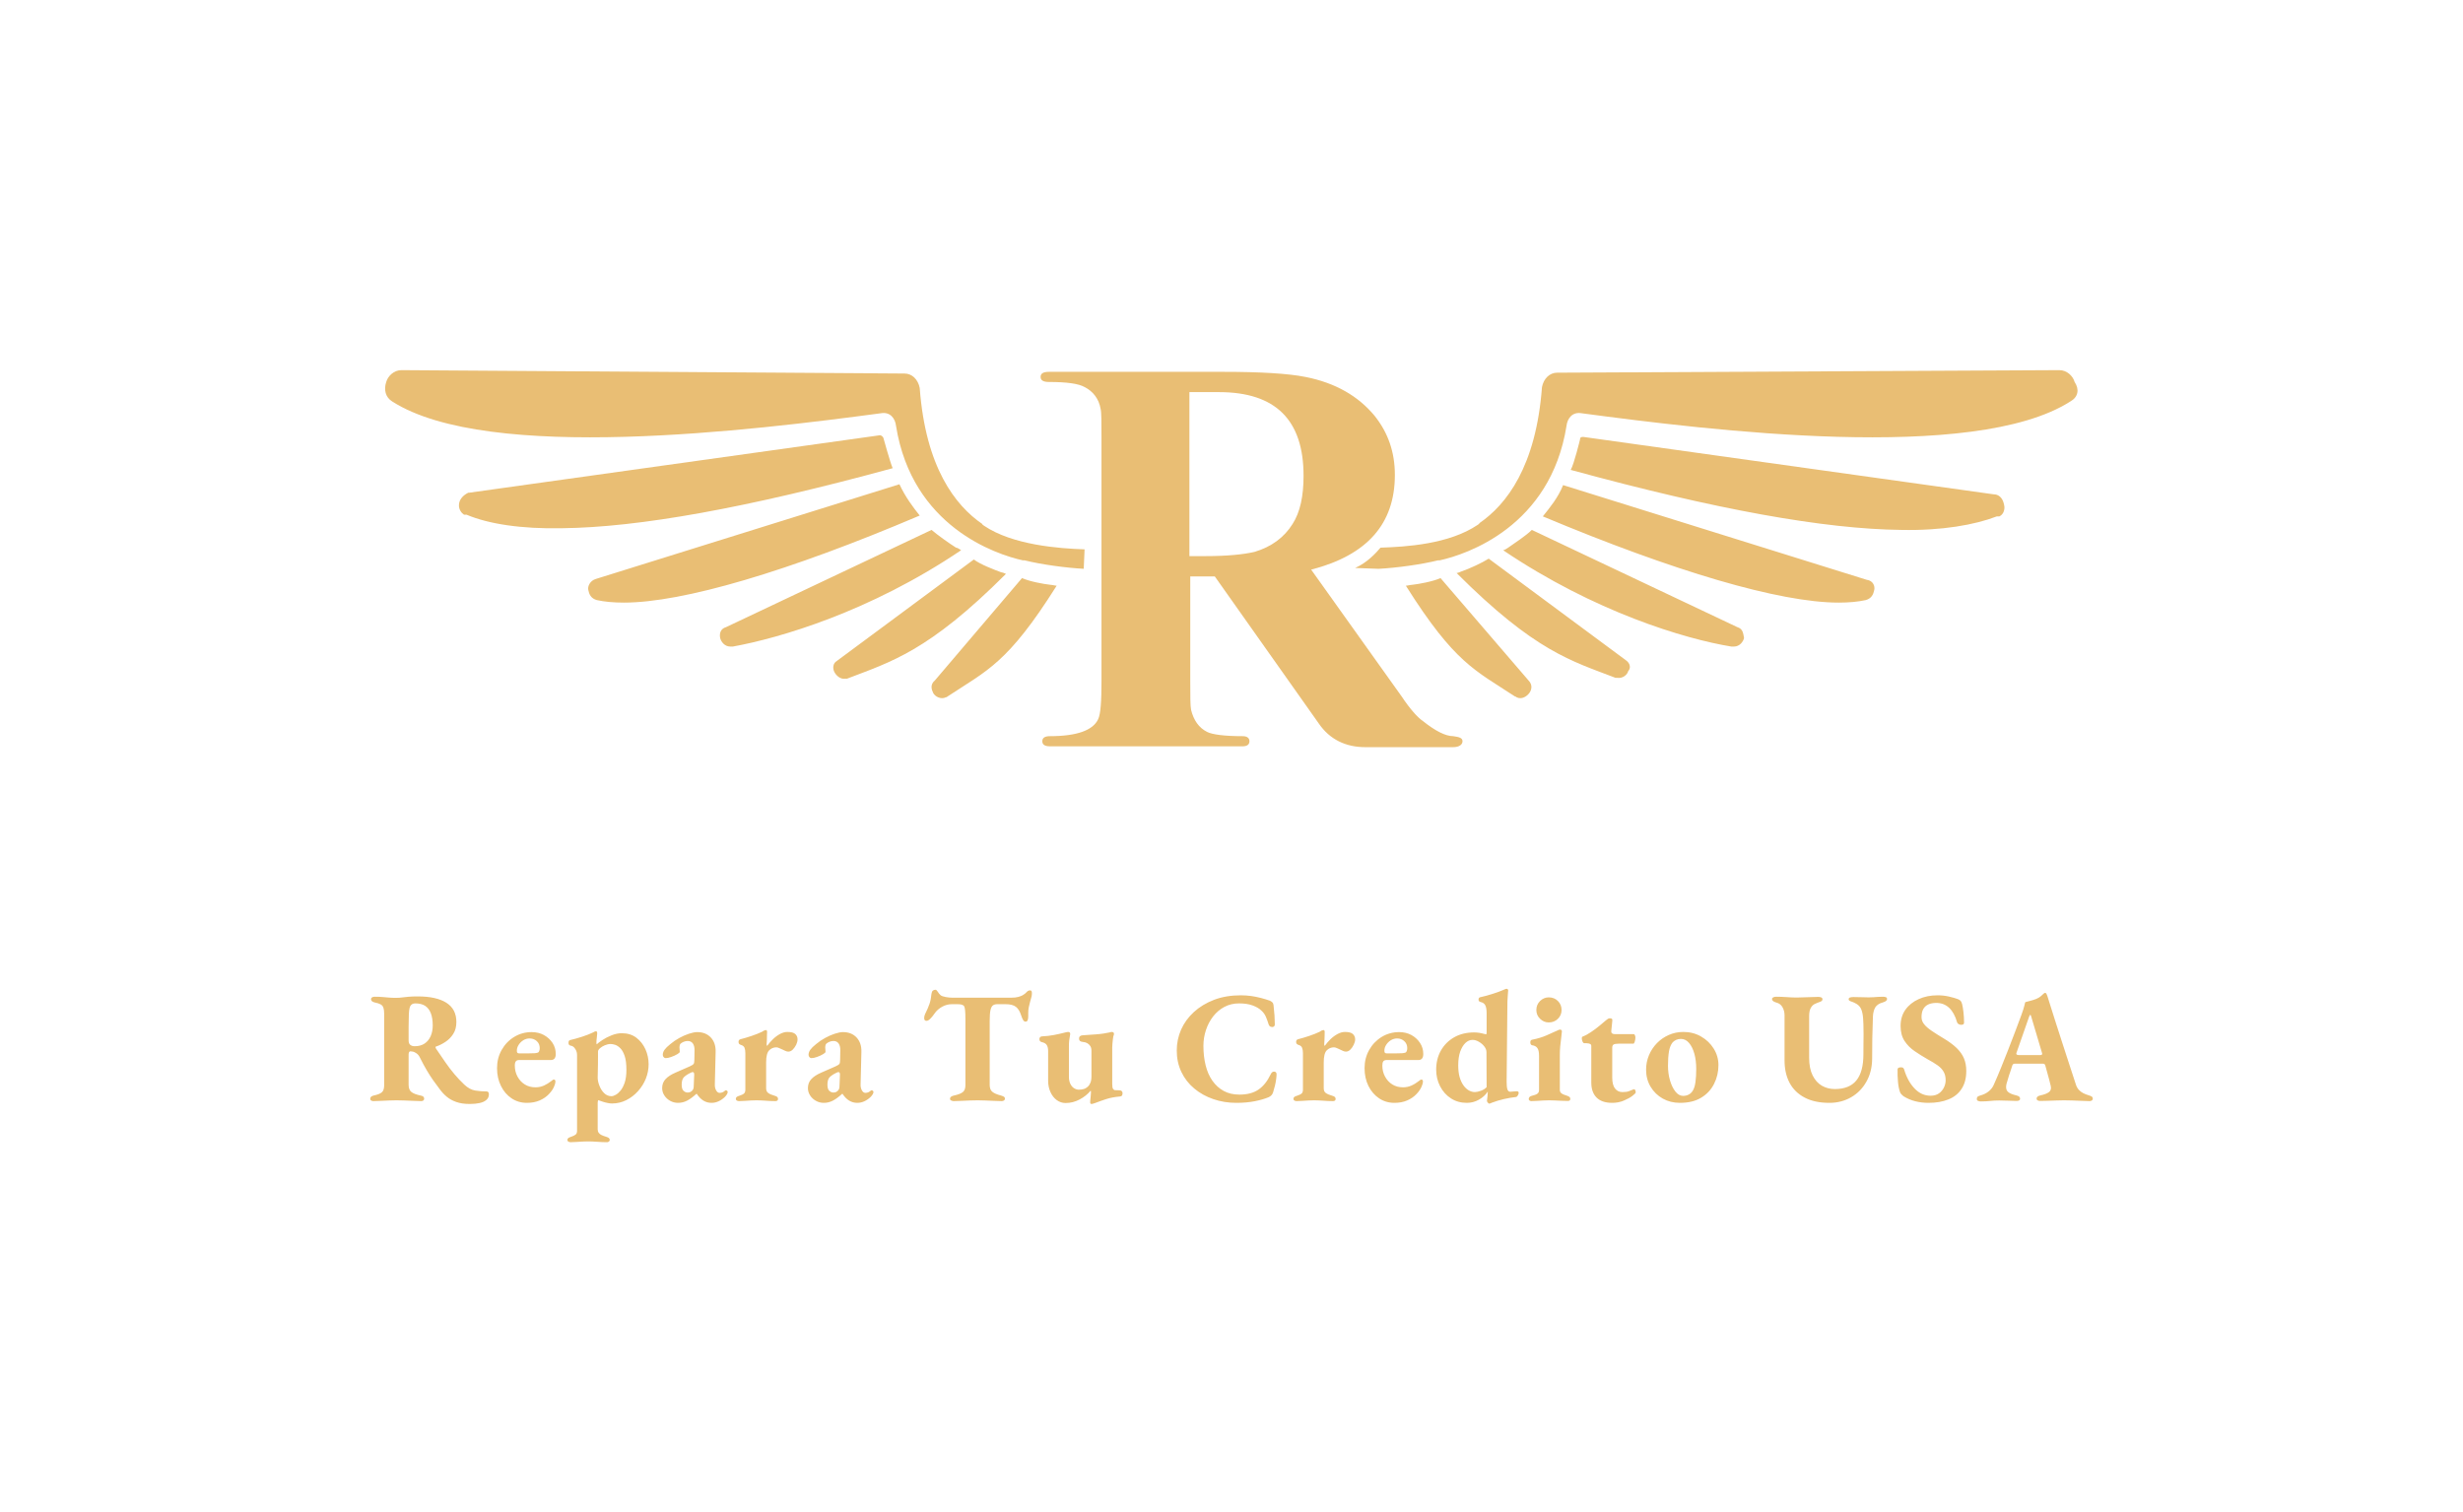 <svg xmlns="http://www.w3.org/2000/svg" viewBox="54.655 149.01 465.7 286.005"> <svg xmlns="http://www.w3.org/2000/svg" xmlns:xlink="http://www.w3.org/1999/xlink" version="1.1" id="Layer_1" x="127.47" y="219.01" viewBox="3.268 4.5 200.175 44.6" xml:space="preserve" height="71.298" width="320" preserveAspectRatio="xMinYMin" enable-background="new 0 0 209 52.1" style="overflow: visible;"><path d="M28.2,29.2L64.1,18c0.7,1.5,1.6,2.7,2.4,3.7C51,28.3,38.5,32,31.5,32c-1.2,0-2.3-0.1-3.2-0.3c-0.7-0.2-0.9-0.7-1-1.2  C27.2,30.1,27.5,29.4,28.2,29.2z M42.9,36.2c0.1,0.4,0.5,1,1.2,1c0.1,0,0.2,0,0.3,0c5.5-1,16.2-4.1,27-11.4  c-0.2-0.1-0.4-0.3-0.6-0.3C70,25,68.6,24,67.9,23.4L43.6,34.9C42.9,35.1,42.8,35.7,42.9,36.2z M86,25.7c-3-0.1-8.5-0.5-11.9-2.8  c-0.1-0.1-0.2-0.1-0.2-0.2c0,0,0,0,0,0c-3.2-2.2-6.7-6.7-7.4-16.1c-0.2-1-0.9-1.7-1.8-1.7L5.2,4.5c-0.9,0-1.6,0.7-1.8,1.4  C3.1,6.8,3.3,7.7,4.1,8.2c11.4,7.3,42.8,3.4,57.8,1.4c0,0,0,0,0,0c1.1-0.2,1.7,0.6,1.8,1.5C65.6,23,75.5,26.3,78.7,27  c0.1,0,0.1,0,0.2,0c2,0.5,5,0.9,7,1L86,25.7z M86.6,25.3 M80.8,27.4h-0.2c0,0,0.1,0,0.1,0C80.7,27.4,80.7,27.4,80.8,27.4z M12,20.5  c0,0.5,0.3,0.9,0.6,1.1c0,0,0.1,0,0.1,0c0,0,0,0,0.1,0c0,0,0.1,0,0.1,0c2.6,1.1,6.5,1.7,11.3,1.6c9.1-0.1,21.9-2.4,39.1-7.1  c-0.3-0.7-1.1-3.6-1.1-3.6c-0.1-0.2-0.3-0.3-0.4-0.3l-48.6,6.8c0,0-0.1,0-0.1,0C12.5,19.3,12,19.8,12,20.5z M56.4,40.2  c0.2,0.4,0.7,0.9,1.3,0.8c0.1,0,0.2,0,0.2,0c5.2-2,9.6-3.2,18.8-12.4c-0.2-0.1-0.5-0.2-0.6-0.2c-0.8-0.3-2.4-0.9-3.2-1.5l-16.2,12  C56.2,39.2,56.2,39.8,56.4,40.2z M68.1,42.7c0.2,0.4,0.9,0.8,1.5,0.5c0.1,0,0.2-0.1,0.2-0.1c4.7-3.1,7.1-3.9,12.9-13.1  c-0.2,0-0.5-0.1-0.7-0.1c-0.9-0.1-2.5-0.4-3.4-0.8L68.3,41.2C67.7,41.7,67.9,42.3,68.1,42.7z" style="fill: #e9be74; fill-opacity: 1;"></path><path d="M179.4,30.5c-0.1,0.5-0.3,1-1,1.2c-0.9,0.2-2,0.3-3.2,0.3c-7,0-19.5-3.7-35-10.2c0.8-1,1.8-2.2,2.4-3.7l35.9,11.2  C179.3,29.4,179.5,30.1,179.4,30.5z M163.2,34.9l-24.3-11.5c-0.7,0.7-2.1,1.6-2.8,2.1c-0.2,0.1-0.4,0.3-0.6,0.3  c10.8,7.3,21.5,10.5,27,11.4c0.1,0,0.2,0,0.3,0c0.7,0,1.1-0.6,1.2-1C163.9,35.7,163.9,35.1,163.2,34.9z M120.9,28.1L120.9,28.1   M126.2,27.4c0,0-0.1,0-0.1,0c0,0-0.1,0-0.1,0H126.2z M202.6,8.2c-11.4,7.3-42.8,3.4-57.8,1.4c0,0,0,0,0,0c-1.1-0.2-1.7,0.6-1.8,1.5  c-1.9,11.9-11.8,15.2-15,15.9c-0.1,0-0.1,0-0.2,0c-2,0.5-5,0.9-7,1h-0.1l-2.7-0.1c1.4-0.6,2.5-1.8,3-2.4c3-0.1,8.1-0.4,11.5-2.7  c0.1-0.1,0.2-0.1,0.2-0.2c0,0,0,0,0,0c3.2-2.2,6.7-6.7,7.4-16.1c0.2-1,0.9-1.7,1.8-1.7l59.4-0.3c0.9,0,1.6,0.7,1.8,1.4  C203.7,6.8,203.5,7.7,202.6,8.2z M126.2,27.4H126c0,0,0.1,0,0.1,0C126.2,27.4,126.2,27.4,126.2,27.4z M126,27.4c0,0,0.1,0,0.1,0  c0,0,0.1,0,0.1,0H126z M193.7,19.2c0,0-0.1,0-0.1,0l-48.6-6.8c-0.2,0-0.4,0-0.4,0.3c0,0-0.7,2.9-1.1,3.6c17.2,4.7,30,7,39.1,7.1  c4.8,0.1,8.7-0.6,11.3-1.6c0,0,0.1,0,0.1,0c0,0,0,0,0.1,0c0,0,0.1,0,0.1,0c0.4-0.2,0.6-0.6,0.6-1.1  C194.7,19.8,194.3,19.3,193.7,19.2z M150,38.8l-16.2-12c-0.8,0.5-2.3,1.2-3.2,1.5c-0.2,0.1-0.5,0.2-0.6,0.2  c9.3,9.3,13.6,10.4,18.8,12.4c0.1,0,0.2,0,0.2,0c0.7,0.1,1.2-0.4,1.3-0.8C150.6,39.8,150.6,39.2,150,38.8z M138.5,41.2l-10.4-12.1  c-0.9,0.4-2.5,0.7-3.4,0.8c-0.2,0-0.5,0.1-0.7,0.1c5.8,9.2,8.2,10,12.9,13.1c0.1,0,0.2,0.1,0.2,0.1c0.6,0.3,1.2-0.1,1.5-0.5  C138.9,42.3,139,41.7,138.5,41.2z" style="fill: #e9be74; fill-opacity: 1;"></path><path d="M129.6,49.1h-10.4c-2.3,0-4.2-0.9-5.5-2.8l-12.3-17.4h-2.9v12.4c0,1.8,0,2.9,0.1,3.4c0.3,1.2,0.9,2.1,1.9,2.6  c0.6,0.3,2,0.5,4.2,0.5c0.5,0,0.8,0.2,0.8,0.6c0,0.4-0.3,0.6-0.8,0.6H81.9c-0.6,0-0.9-0.2-0.9-0.6c0-0.4,0.3-0.6,0.9-0.6  c3.2,0,5.1-0.7,5.7-2c0.3-0.6,0.4-2.1,0.4-4.5V12.5c0-1.8,0-3-0.1-3.4c-0.2-1.2-0.9-2.1-1.9-2.6c-0.7-0.4-2.1-0.6-4.2-0.6  c-0.7,0-1-0.2-1-0.6c0-0.4,0.3-0.6,1-0.6h20.6c4.4,0,7.7,0.2,9.7,0.6c3.6,0.7,6.3,2.3,8.2,4.6c1.6,2,2.4,4.3,2.4,7  c0,5.8-3.3,9.5-9.9,11.2l10.7,15c1,1.5,1.9,2.5,2.5,2.9c1.5,1.2,2.7,1.8,3.6,1.8c0.7,0.1,1.1,0.2,1.1,0.6  C130.7,48.8,130.3,49.1,129.6,49.1z M111.9,17c0-6.6-3.3-9.9-10-9.9h-3.5v19.4h1.9c2.6,0,4.5-0.2,5.8-0.5c2-0.6,3.5-1.7,4.5-3.3  C111.5,21.3,111.9,19.4,111.9,17z" style="fill: #e9be74; fill-opacity: 1;"></path></svg> <svg y="336.005" viewBox="0.51 9.06 325.7 29.01" x="124.655" height="29.01" width="325.7" style="overflow: visible;"><g fill="#e9be74" fill-opacity="1" style=""><path d="M19.35 30.84L19.35 30.84Q17.82 30.84 16.77 30.46Q15.72 30.09 14.98 29.47Q14.25 28.86 13.68 28.08L13.68 28.08Q13.02 27.21 12.40 26.34Q11.79 25.47 11.19 24.45Q10.59 23.43 9.93 22.11L9.93 22.11Q9.63 21.45 9.12 21.18L9.12 21.18Q8.85 21 8.58 20.94Q8.31 20.88 8.10 20.88L8.10 20.88Q7.95 20.88 7.86 21.04Q7.77 21.21 7.77 21.48L7.77 21.48L7.77 27.21Q7.77 28.14 8.28 28.56Q8.79 28.98 10.05 29.25L10.05 29.25Q10.38 29.31 10.54 29.44Q10.71 29.58 10.71 29.85L10.71 29.85Q10.71 30.06 10.56 30.18Q10.41 30.30 10.14 30.30L10.14 30.30Q9.48 30.30 8.63 30.25Q7.77 30.21 6.93 30.18Q6.09 30.15 5.49 30.15L5.49 30.15Q4.86 30.15 4.11 30.18Q3.36 30.21 2.56 30.25Q1.77 30.30 1.11 30.30L1.11 30.30Q0.87 30.30 0.69 30.19Q0.51 30.09 0.51 29.88L0.51 29.88Q0.51 29.40 1.14 29.25L1.14 29.25Q2.28 29.01 2.71 28.63Q3.15 28.26 3.15 27.27L3.15 27.27L3.15 13.80Q3.15 13.08 3.01 12.66Q2.88 12.24 2.49 12.01Q2.10 11.79 1.35 11.64L1.35 11.64Q0.96 11.55 0.81 11.38Q0.66 11.22 0.66 11.01L0.66 11.01Q0.66 10.83 0.84 10.69Q1.02 10.56 1.32 10.56L1.32 10.56Q2.28 10.56 2.90 10.62Q3.51 10.68 4.06 10.72Q4.62 10.77 5.37 10.77L5.37 10.77Q6.06 10.77 6.58 10.69Q7.11 10.62 7.79 10.56Q8.46 10.50 9.51 10.50L9.51 10.50Q13.02 10.50 14.91 11.70Q16.80 12.90 16.80 15.33L16.80 15.33Q16.80 16.68 16.21 17.59Q15.63 18.51 14.74 19.09Q13.86 19.68 12.96 19.98L12.96 19.98Q12.84 20.01 12.85 20.11Q12.87 20.22 12.93 20.34L12.93 20.34Q13.83 21.66 14.68 22.90Q15.54 24.15 16.44 25.21Q17.34 26.28 18.30 27.18L18.30 27.18Q19.32 28.14 20.38 28.30Q21.45 28.47 22.50 28.47L22.50 28.47Q22.95 28.47 22.95 29.01L22.95 29.01Q22.95 29.67 22.48 30.07Q22.02 30.48 21.21 30.66Q20.40 30.84 19.35 30.84ZM8.91 19.92L8.91 19.92Q10.05 19.92 10.80 19.41Q11.55 18.90 11.94 18.01Q12.33 17.13 12.33 15.99L12.33 15.99Q12.33 14.61 11.97 13.68Q11.61 12.75 10.89 12.28Q10.17 11.82 9.03 11.82L9.03 11.82Q8.37 11.82 8.08 12.34Q7.80 12.87 7.80 14.58L7.80 14.58Q7.77 15.27 7.77 16.32Q7.77 17.37 7.77 18.81L7.77 18.81Q7.77 19.41 8.08 19.66Q8.40 19.92 8.91 19.92ZM30.13 30.63L30.13 30.63Q28.51 30.63 27.23 29.77Q25.96 28.92 25.23 27.43Q24.49 25.95 24.49 24.06L24.49 24.06Q24.49 22.17 25.36 20.63Q26.23 19.08 27.73 18.16Q29.23 17.25 31.03 17.25L31.03 17.25Q32.32 17.25 33.34 17.80Q34.36 18.36 34.98 19.29Q35.59 20.22 35.59 21.39L35.59 21.39Q35.59 22.53 34.66 22.53L34.66 22.53L28.66 22.53Q28.24 22.53 28.05 22.77Q27.85 23.01 27.85 23.58L27.85 23.58Q27.85 24.72 28.36 25.66Q28.87 26.61 29.74 27.15Q30.61 27.69 31.75 27.69L31.75 27.69Q32.62 27.69 33.36 27.36Q34.09 27.03 34.81 26.46L34.81 26.46Q34.93 26.37 35.03 26.29Q35.14 26.22 35.23 26.22L35.23 26.22Q35.53 26.22 35.53 26.61L35.53 26.61Q35.53 26.94 35.29 27.51L35.29 27.51Q34.99 28.26 34.28 28.99Q33.58 29.73 32.53 30.18Q31.48 30.63 30.13 30.63ZM28.66 21.27L28.66 21.27L30.46 21.27Q31.30 21.27 31.63 21.24Q31.96 21.21 32.23 21.12L32.23 21.12Q32.38 21.06 32.47 20.82Q32.56 20.58 32.56 20.28L32.56 20.28Q32.56 19.47 32.01 18.96Q31.45 18.45 30.64 18.45L30.64 18.45Q30.01 18.45 29.45 18.79Q28.90 19.14 28.55 19.70Q28.21 20.25 28.24 20.85L28.24 20.85Q28.24 21.27 28.66 21.27ZM38.39 38.07L38.39 38.07Q38.18 38.07 37.98 37.96Q37.79 37.86 37.79 37.65L37.79 37.65Q37.79 37.41 37.98 37.27Q38.18 37.14 38.48 37.05L38.48 37.05Q39.11 36.84 39.37 36.61Q39.62 36.39 39.62 35.91L39.62 35.91L39.62 21.54Q39.62 21.15 39.47 20.79Q39.32 20.43 39.05 20.14Q38.78 19.86 38.36 19.80L38.36 19.80Q38.18 19.74 38.09 19.63Q38 19.53 38 19.26L38 19.26Q38 19.02 38.09 18.90Q38.18 18.78 38.33 18.75L38.33 18.75Q39.38 18.51 40.58 18.12Q41.78 17.73 42.65 17.31L42.65 17.31Q42.77 17.25 42.91 17.17Q43.04 17.10 43.16 17.10L43.16 17.10Q43.34 17.10 43.39 17.20Q43.43 17.31 43.43 17.46L43.43 17.46Q43.43 17.70 43.36 18.25Q43.28 18.81 43.28 19.20L43.28 19.20Q43.28 19.50 43.34 19.56L43.34 19.56Q43.64 19.26 44.41 18.75Q45.17 18.24 46.16 17.85Q47.15 17.46 48.08 17.46L48.08 17.46Q49.70 17.46 50.83 18.31Q51.95 19.17 52.55 20.50Q53.15 21.84 53.15 23.31L53.15 23.31Q53.15 24.72 52.63 26.04Q52.10 27.36 51.14 28.42Q50.18 29.49 48.92 30.12Q47.66 30.75 46.22 30.75L46.22 30.75Q45.89 30.75 45.43 30.66Q44.96 30.57 44.50 30.42Q44.03 30.27 43.64 30.12L43.64 30.12Q43.61 30.12 43.58 30.21Q43.55 30.30 43.54 30.42Q43.52 30.54 43.52 30.66L43.52 30.66L43.52 35.64Q43.52 36.03 43.72 36.30Q43.91 36.57 44.27 36.73Q44.63 36.90 45.14 37.05L45.14 37.05Q45.44 37.14 45.62 37.27Q45.80 37.41 45.80 37.65L45.80 37.65Q45.80 37.83 45.64 37.95Q45.47 38.07 45.29 38.07L45.29 38.07Q44.39 38.07 43.41 37.99Q42.44 37.92 41.66 37.92L41.66 37.92Q41.15 37.92 40.63 37.95Q40.10 37.98 39.55 38.02Q38.99 38.07 38.39 38.07ZM46.13 29.37L46.13 29.37Q46.46 29.37 46.93 29.11Q47.39 28.86 47.86 28.29Q48.32 27.72 48.64 26.76Q48.95 25.80 48.95 24.39L48.95 24.39Q48.95 22.74 48.62 21.76Q48.29 20.79 47.81 20.31Q47.33 19.83 46.84 19.66Q46.34 19.50 45.98 19.50L45.98 19.50Q45.44 19.50 44.87 19.74Q44.30 19.98 43.94 20.31Q43.58 20.64 43.58 20.91L43.58 20.91Q43.58 21.15 43.58 21.84Q43.58 22.53 43.57 23.37Q43.55 24.21 43.54 24.90Q43.52 25.59 43.52 25.86L43.52 25.86Q43.52 26.55 43.84 27.37Q44.15 28.20 44.73 28.78Q45.32 29.37 46.13 29.37ZM58.71 30.63L58.71 30.63Q57.90 30.63 57.21 30.24Q56.52 29.85 56.12 29.22Q55.71 28.59 55.71 27.84L55.71 27.84Q55.71 26.82 56.36 26.13Q57 25.44 58.26 24.90L58.26 24.90L60.93 23.73Q61.53 23.46 61.67 23.25Q61.80 23.04 61.80 22.47L61.80 22.47L61.83 20.76Q61.86 19.92 61.53 19.42Q61.20 18.93 60.54 18.93L60.54 18.93Q60.15 18.93 59.76 19.09Q59.37 19.26 59.16 19.47L59.16 19.47Q59.07 19.59 59.03 19.75Q58.98 19.92 58.98 20.10L58.98 20.10Q58.98 20.28 59.01 20.53Q59.04 20.79 59.04 20.97L59.04 20.97Q59.04 21.15 58.56 21.43Q58.08 21.72 57.45 21.94Q56.82 22.17 56.37 22.17L56.37 22.17Q56.16 22.17 56.00 21.99Q55.83 21.81 55.83 21.54L55.83 21.54Q55.83 21.06 56.16 20.59Q56.49 20.13 57.24 19.53L57.24 19.53Q58.02 18.87 58.95 18.36Q59.88 17.85 60.80 17.55Q61.71 17.25 62.34 17.25L62.34 17.25Q63.96 17.25 64.92 18.28Q65.88 19.32 65.82 21.03L65.82 21.03L65.67 27.09Q65.64 27.78 65.91 28.26Q66.18 28.74 66.57 28.74L66.57 28.74Q67.14 28.74 67.56 28.35L67.56 28.35Q67.65 28.26 67.74 28.26L67.74 28.26Q67.89 28.26 68.00 28.35Q68.10 28.44 68.10 28.59L68.10 28.59Q68.10 28.95 67.56 29.52L67.56 29.52Q66.99 30.06 66.36 30.34Q65.73 30.63 65.04 30.63L65.04 30.63Q63.36 30.63 62.25 28.92L62.25 28.92L62.19 28.92Q61.20 29.82 60.41 30.22Q59.61 30.63 58.71 30.63ZM60.51 28.68L60.51 28.68Q60.84 28.68 61.05 28.57Q61.26 28.47 61.47 28.23L61.47 28.23Q61.56 28.11 61.62 27.91Q61.68 27.72 61.68 27.45L61.68 27.45L61.77 25.29Q61.77 24.99 61.68 24.90Q61.59 24.81 61.47 24.81L61.47 24.81Q61.41 24.81 61.32 24.84Q61.23 24.87 61.11 24.93L61.11 24.93Q60.24 25.35 59.82 25.78Q59.40 26.22 59.40 27.18L59.40 27.18Q59.40 28.05 59.76 28.36Q60.12 28.68 60.51 28.68ZM70.24 30.30L70.24 30.30Q70 30.30 69.82 30.19Q69.64 30.09 69.64 29.88L69.64 29.88Q69.64 29.64 69.82 29.50Q70 29.37 70.33 29.28L70.33 29.28Q70.99 29.07 71.22 28.83Q71.44 28.59 71.44 28.14L71.44 28.14L71.44 21.24Q71.44 20.61 71.28 20.20Q71.11 19.80 70.54 19.65L70.54 19.65Q70.39 19.59 70.27 19.48Q70.15 19.38 70.15 19.11L70.15 19.11Q70.15 18.69 70.51 18.60L70.51 18.60Q71.47 18.36 72.63 17.97Q73.78 17.58 74.59 17.19L74.59 17.19Q74.74 17.07 74.97 16.96Q75.19 16.86 75.28 16.86L75.28 16.86Q75.55 16.86 75.55 17.19L75.55 17.19Q75.55 17.34 75.53 17.80Q75.52 18.27 75.51 18.75Q75.49 19.23 75.46 19.56L75.46 19.56Q75.46 19.83 75.58 19.83L75.58 19.83Q76.03 19.20 76.65 18.60Q77.26 18 77.98 17.61Q78.70 17.22 79.39 17.22L79.39 17.22Q80.44 17.22 80.88 17.61Q81.31 18 81.31 18.63L81.31 18.63Q81.31 19.08 81.06 19.62Q80.80 20.16 80.41 20.55Q80.02 20.94 79.57 20.94L79.57 20.94Q79.30 20.94 79 20.80Q78.70 20.67 78.40 20.52L78.40 20.52Q78.10 20.40 77.81 20.26Q77.53 20.13 77.29 20.13L77.29 20.13Q76.51 20.13 75.94 20.70Q75.37 21.27 75.37 22.98L75.37 22.98L75.37 27.87Q75.37 28.47 75.75 28.75Q76.12 29.04 76.96 29.28L76.96 29.28Q77.29 29.37 77.45 29.50Q77.62 29.64 77.62 29.88L77.62 29.88Q77.62 30.30 77.11 30.30L77.11 30.30Q76.21 30.30 75.25 30.22Q74.29 30.15 73.51 30.15L73.51 30.15Q73 30.15 72.48 30.18Q71.95 30.21 71.40 30.25Q70.84 30.30 70.24 30.30ZM86.27 30.63L86.27 30.63Q85.46 30.63 84.77 30.24Q84.08 29.85 83.68 29.22Q83.27 28.59 83.27 27.84L83.27 27.84Q83.27 26.82 83.92 26.13Q84.56 25.44 85.82 24.90L85.82 24.90L88.49 23.73Q89.09 23.46 89.23 23.25Q89.36 23.04 89.36 22.47L89.36 22.47L89.39 20.76Q89.42 19.92 89.09 19.42Q88.76 18.93 88.10 18.93L88.10 18.93Q87.71 18.93 87.32 19.09Q86.93 19.26 86.72 19.47L86.72 19.47Q86.63 19.59 86.59 19.75Q86.54 19.92 86.54 20.10L86.54 20.10Q86.54 20.28 86.57 20.53Q86.60 20.79 86.60 20.97L86.60 20.97Q86.60 21.15 86.12 21.43Q85.64 21.72 85.01 21.94Q84.38 22.17 83.93 22.17L83.93 22.17Q83.72 22.17 83.56 21.99Q83.39 21.81 83.39 21.54L83.39 21.54Q83.39 21.06 83.72 20.59Q84.05 20.13 84.80 19.53L84.80 19.53Q85.58 18.87 86.51 18.36Q87.44 17.85 88.36 17.55Q89.27 17.25 89.90 17.25L89.90 17.25Q91.52 17.25 92.48 18.28Q93.44 19.32 93.38 21.03L93.38 21.03L93.23 27.09Q93.20 27.78 93.47 28.26Q93.74 28.74 94.13 28.74L94.13 28.74Q94.70 28.74 95.12 28.35L95.12 28.35Q95.21 28.26 95.30 28.26L95.30 28.26Q95.45 28.26 95.56 28.35Q95.66 28.44 95.66 28.59L95.66 28.59Q95.66 28.95 95.12 29.52L95.12 29.52Q94.55 30.06 93.92 30.34Q93.29 30.63 92.60 30.63L92.60 30.63Q90.92 30.63 89.81 28.92L89.81 28.92L89.75 28.92Q88.76 29.82 87.97 30.22Q87.17 30.63 86.27 30.63ZM88.07 28.68L88.07 28.68Q88.40 28.68 88.61 28.57Q88.82 28.47 89.03 28.23L89.03 28.23Q89.12 28.11 89.18 27.91Q89.24 27.72 89.24 27.45L89.24 27.45L89.33 25.29Q89.33 24.99 89.24 24.90Q89.15 24.81 89.03 24.81L89.03 24.81Q88.97 24.81 88.88 24.84Q88.79 24.87 88.67 24.93L88.67 24.93Q87.80 25.35 87.38 25.78Q86.96 26.22 86.96 27.18L86.96 27.18Q86.96 28.05 87.32 28.36Q87.68 28.68 88.07 28.68ZM110.83 30.30L110.83 30.30Q110.62 30.30 110.38 30.19Q110.14 30.09 110.14 29.88L110.14 29.88Q110.14 29.61 110.35 29.46Q110.56 29.31 110.86 29.25L110.86 29.25Q112 29.01 112.53 28.62Q113.05 28.23 113.05 27.27L113.05 27.27L113.05 14.88Q113.05 13.71 112.99 13.15Q112.93 12.60 112.83 12.40Q112.72 12.21 112.57 12.15L112.57 12.15Q112.30 12.00 111.87 11.98Q111.43 11.97 111.16 11.97L111.16 11.97L110.50 11.97Q109.54 11.97 108.69 12.43Q107.83 12.90 107.32 13.59L107.32 13.59Q107.17 13.80 106.89 14.17Q106.60 14.55 106.29 14.83Q105.97 15.12 105.67 15.12L105.67 15.12Q105.43 15.12 105.34 14.95Q105.25 14.79 105.25 14.58L105.25 14.58Q105.25 14.22 105.43 13.83L105.43 13.83Q106 12.69 106.27 11.88Q106.54 11.07 106.63 10.02L106.63 10.02Q106.69 9.57 106.90 9.40Q107.11 9.24 107.38 9.24L107.38 9.24Q107.59 9.24 107.83 9.63Q108.07 10.02 108.34 10.26L108.34 10.26Q108.64 10.50 109.34 10.62Q110.05 10.74 110.50 10.74L110.50 10.74L121.78 10.74Q122.53 10.74 123.06 10.59Q123.58 10.44 123.85 10.29L123.85 10.29Q124.33 10.02 124.62 9.69Q124.90 9.36 125.29 9.36L125.29 9.36Q125.47 9.36 125.55 9.49Q125.62 9.63 125.62 9.87L125.62 9.87Q125.62 9.99 125.61 10.17Q125.59 10.35 125.56 10.50L125.56 10.50Q125.41 11.07 125.26 11.59Q125.11 12.12 125.02 12.60Q124.93 13.08 124.93 13.59L124.93 13.59L124.93 14.19Q124.93 14.67 124.83 14.97Q124.72 15.27 124.42 15.27L124.42 15.27Q124.15 15.27 123.97 14.98Q123.79 14.70 123.58 14.07L123.58 14.07Q123.25 12.99 122.61 12.48Q121.96 11.97 120.64 11.97L120.64 11.97L119.08 11.97Q118.57 11.97 118.26 12.19Q117.94 12.42 117.79 13.09Q117.64 13.77 117.64 15.15L117.64 15.15L117.64 27.24Q117.64 28.14 118.14 28.54Q118.63 28.95 119.80 29.25L119.80 29.25Q120.10 29.34 120.31 29.46Q120.52 29.58 120.52 29.85L120.52 29.85Q120.52 30.06 120.34 30.18Q120.16 30.30 119.89 30.30L119.89 30.30Q119.23 30.30 118.41 30.25Q117.58 30.21 116.76 30.18Q115.93 30.15 115.33 30.15L115.33 30.15Q114.70 30.15 113.91 30.18Q113.11 30.21 112.32 30.25Q111.52 30.30 110.83 30.30ZM136.88 30.84L136.88 30.84Q136.64 30.84 136.64 30.54L136.64 30.54Q136.64 30.18 136.72 29.58Q136.79 28.98 136.79 28.65L136.79 28.65Q136.79 28.53 136.78 28.44Q136.76 28.35 136.73 28.32L136.73 28.32Q135.92 29.31 134.66 29.98Q133.40 30.66 131.99 30.66L131.99 30.66Q131.06 30.66 130.31 30.10Q129.56 29.55 129.13 28.59Q128.69 27.63 128.69 26.43L128.69 26.43L128.69 20.82Q128.69 20.13 128.44 19.71Q128.18 19.29 127.49 19.14L127.49 19.14Q127.31 19.11 127.17 18.97Q127.04 18.84 127.04 18.57L127.04 18.57Q127.04 18.36 127.16 18.22Q127.28 18.09 127.49 18.06L127.49 18.06Q128.75 18 129.77 17.80Q130.79 17.61 131.84 17.34L131.84 17.34Q131.99 17.31 132.16 17.26Q132.32 17.22 132.47 17.22L132.47 17.22Q132.89 17.22 132.86 17.64L132.86 17.64Q132.74 18.33 132.68 18.79Q132.62 19.26 132.62 19.95L132.62 19.95L132.62 25.71Q132.62 26.43 132.86 26.97Q133.10 27.51 133.52 27.81Q133.94 28.11 134.45 28.14L134.45 28.14Q134.93 28.14 135.40 28.02Q135.86 27.90 136.28 27.48L136.28 27.48Q136.46 27.33 136.67 26.86Q136.88 26.40 136.88 25.62L136.88 25.62L136.88 20.79Q136.88 20.25 136.67 19.90Q136.46 19.56 136.10 19.35Q135.74 19.14 135.26 19.11L135.26 19.11Q134.93 19.08 134.74 18.95Q134.54 18.81 134.54 18.45L134.54 18.45Q134.54 18.15 134.75 18Q134.96 17.85 135.26 17.85L135.26 17.85Q136.79 17.76 137.69 17.68Q138.59 17.61 139.16 17.52Q139.73 17.43 140.30 17.31L140.30 17.31Q140.39 17.28 140.51 17.25Q140.63 17.22 140.69 17.22L140.69 17.22Q141.14 17.22 141.14 17.58L141.14 17.58Q141.14 17.67 141.11 17.79Q141.08 17.91 141.02 18.03L141.02 18.03Q140.99 18.15 140.94 18.55Q140.90 18.96 140.85 19.41Q140.81 19.86 140.81 20.13L140.81 20.13L140.81 27.09Q140.81 27.78 140.97 28.00Q141.14 28.23 141.35 28.23L141.35 28.23Q141.50 28.23 141.80 28.24Q142.10 28.26 142.19 28.26L142.19 28.26Q142.46 28.26 142.61 28.41Q142.76 28.56 142.76 28.80L142.76 28.80Q142.76 29.07 142.66 29.23Q142.55 29.40 142.25 29.43L142.25 29.43Q140.81 29.55 139.66 29.92Q138.50 30.30 137.66 30.63L137.66 30.63Q137.48 30.69 137.27 30.76Q137.06 30.84 136.88 30.84ZM164.29 30.63L164.29 30.63Q161.95 30.63 159.91 29.92Q157.87 29.22 156.31 27.91Q154.75 26.61 153.88 24.78Q153.01 22.95 153.01 20.73L153.01 20.73Q153.01 18.66 153.83 16.78Q154.66 14.91 156.25 13.45Q157.84 12.00 160.07 11.14Q162.31 10.29 165.13 10.29L165.13 10.29Q166.09 10.29 167.06 10.42Q168.04 10.56 168.95 10.80Q169.87 11.04 170.62 11.31L170.62 11.31Q170.89 11.43 171.08 11.62Q171.28 11.82 171.31 12.18L171.31 12.18Q171.43 13.17 171.49 14.10Q171.55 15.03 171.55 15.78L171.55 15.78Q171.55 16.11 171.31 16.23Q171.07 16.35 170.78 16.24Q170.50 16.14 170.38 15.78L170.38 15.78Q170.17 15.09 169.88 14.40Q169.60 13.71 169.03 13.20L169.03 13.20Q168.43 12.60 167.36 12.21Q166.30 11.82 164.80 11.82L164.80 11.82Q163.27 11.82 162.02 12.48Q160.78 13.14 159.89 14.28Q159.01 15.42 158.53 16.86Q158.05 18.30 158.05 19.86L158.05 19.86Q158.05 21.84 158.47 23.53Q158.89 25.23 159.76 26.46Q160.63 27.69 161.89 28.38Q163.15 29.07 164.86 29.07L164.86 29.07Q167.08 29.07 168.46 28.12Q169.84 27.18 170.77 25.23L170.77 25.23Q171.01 24.69 171.44 24.72Q171.88 24.75 171.88 25.23L171.88 25.23Q171.88 25.62 171.80 26.17Q171.73 26.73 171.58 27.36Q171.43 27.99 171.22 28.65L171.22 28.65Q171.10 29.01 170.90 29.20Q170.71 29.40 170.41 29.55L170.41 29.55Q169.27 30.03 167.71 30.33Q166.15 30.63 164.29 30.63ZM175.67 30.30L175.67 30.30Q175.43 30.30 175.25 30.19Q175.07 30.09 175.07 29.88L175.07 29.88Q175.07 29.64 175.25 29.50Q175.43 29.37 175.76 29.28L175.76 29.28Q176.42 29.07 176.65 28.83Q176.87 28.59 176.87 28.14L176.87 28.14L176.87 21.24Q176.87 20.61 176.70 20.20Q176.54 19.80 175.97 19.65L175.97 19.65Q175.82 19.59 175.70 19.48Q175.58 19.38 175.58 19.11L175.58 19.11Q175.58 18.69 175.94 18.60L175.94 18.60Q176.90 18.36 178.06 17.97Q179.21 17.58 180.02 17.19L180.02 17.19Q180.17 17.07 180.39 16.96Q180.62 16.86 180.71 16.86L180.71 16.86Q180.98 16.86 180.98 17.19L180.98 17.19Q180.98 17.34 180.97 17.80Q180.95 18.27 180.94 18.75Q180.92 19.23 180.89 19.56L180.89 19.56Q180.89 19.83 181.01 19.83L181.01 19.83Q181.46 19.20 182.07 18.60Q182.69 18 183.41 17.61Q184.13 17.22 184.82 17.22L184.82 17.22Q185.87 17.22 186.31 17.61Q186.74 18 186.74 18.63L186.74 18.63Q186.74 19.08 186.48 19.62Q186.23 20.16 185.84 20.55Q185.45 20.94 185 20.94L185 20.94Q184.73 20.94 184.43 20.80Q184.13 20.67 183.83 20.52L183.83 20.52Q183.53 20.40 183.25 20.26Q182.96 20.13 182.72 20.13L182.72 20.13Q181.94 20.13 181.37 20.70Q180.80 21.27 180.80 22.98L180.80 22.98L180.80 27.87Q180.80 28.47 181.17 28.75Q181.55 29.04 182.39 29.28L182.39 29.28Q182.72 29.37 182.88 29.50Q183.05 29.64 183.05 29.88L183.05 29.88Q183.05 30.30 182.54 30.30L182.54 30.30Q181.64 30.30 180.68 30.22Q179.72 30.15 178.94 30.15L178.94 30.15Q178.43 30.15 177.91 30.18Q177.38 30.21 176.82 30.25Q176.27 30.30 175.67 30.30ZM194.16 30.63L194.16 30.63Q192.54 30.63 191.26 29.77Q189.99 28.92 189.25 27.43Q188.52 25.95 188.52 24.06L188.52 24.06Q188.52 22.17 189.39 20.63Q190.26 19.08 191.76 18.16Q193.26 17.25 195.06 17.25L195.06 17.25Q196.35 17.25 197.37 17.80Q198.39 18.36 199.00 19.29Q199.62 20.22 199.62 21.39L199.62 21.39Q199.62 22.53 198.69 22.53L198.69 22.53L192.69 22.53Q192.27 22.53 192.07 22.77Q191.88 23.01 191.88 23.58L191.88 23.58Q191.88 24.72 192.39 25.66Q192.90 26.61 193.77 27.15Q194.64 27.69 195.78 27.69L195.78 27.69Q196.65 27.69 197.38 27.36Q198.12 27.03 198.84 26.46L198.84 26.46Q198.96 26.37 199.06 26.29Q199.17 26.22 199.26 26.22L199.26 26.22Q199.56 26.22 199.56 26.61L199.56 26.61Q199.56 26.94 199.32 27.51L199.32 27.51Q199.02 28.26 198.31 28.99Q197.61 29.73 196.56 30.18Q195.51 30.63 194.16 30.63ZM192.69 21.27L192.69 21.27L194.49 21.27Q195.33 21.27 195.66 21.24Q195.99 21.21 196.26 21.12L196.26 21.12Q196.41 21.06 196.50 20.82Q196.59 20.58 196.59 20.28L196.59 20.28Q196.59 19.47 196.03 18.96Q195.48 18.45 194.67 18.45L194.67 18.45Q194.04 18.45 193.48 18.79Q192.93 19.14 192.58 19.70Q192.24 20.25 192.27 20.85L192.27 20.85Q192.27 21.27 192.69 21.27ZM212.08 30.78L212.08 30.78Q211.99 30.78 211.82 30.58Q211.66 30.39 211.66 30.27L211.66 30.27Q211.72 29.82 211.76 29.41Q211.81 29.01 211.81 28.68L211.81 28.68L211.81 28.50Q211.21 29.43 210.14 30.03Q209.08 30.63 207.85 30.63L207.85 30.63Q206.17 30.63 204.86 29.79Q203.56 28.95 202.81 27.51Q202.06 26.07 202.06 24.36L202.06 24.36Q202.06 22.32 202.96 20.73Q203.86 19.14 205.48 18.22Q207.10 17.31 209.23 17.31L209.23 17.31Q209.68 17.31 210.17 17.38Q210.67 17.46 211.09 17.58L211.09 17.58Q211.51 17.67 211.48 17.67L211.48 17.67Q211.60 17.67 211.60 17.28L211.60 17.28L211.60 13.71Q211.60 12.63 211.33 12.15Q211.06 11.67 210.43 11.55L210.43 11.55Q210.07 11.46 210.07 11.10L210.07 11.10Q210.07 10.71 210.40 10.65L210.40 10.65Q211.51 10.41 212.69 10.03Q213.88 9.66 214.63 9.33L214.63 9.33Q215.02 9.15 215.17 9.10Q215.32 9.06 215.35 9.06L215.35 9.06Q215.68 9.06 215.68 9.42L215.68 9.42Q215.68 9.33 215.65 9.64Q215.62 9.96 215.59 10.47Q215.56 10.98 215.53 11.49L215.53 11.49L215.38 26.61Q215.38 27.63 215.53 28.08Q215.68 28.53 216.07 28.53L216.07 28.53Q216.22 28.53 216.38 28.50Q216.55 28.47 217.24 28.44L217.24 28.44Q217.66 28.41 217.66 28.74L217.66 28.74Q217.66 28.98 217.48 29.25Q217.30 29.52 217.15 29.52L217.15 29.52Q216.07 29.64 214.88 29.91Q213.70 30.18 212.59 30.60L212.59 30.60Q212.41 30.69 212.29 30.73Q212.17 30.78 212.08 30.78ZM209.38 28.59L209.38 28.59Q209.83 28.59 210.50 28.35Q211.18 28.11 211.60 27.66L211.60 27.66L211.57 21.03Q211.57 20.49 211.16 19.96Q210.76 19.44 210.14 19.08Q209.53 18.72 208.93 18.72L208.93 18.72Q208.21 18.72 207.59 19.30Q206.98 19.89 206.60 20.95Q206.23 22.02 206.23 23.55L206.23 23.55Q206.23 24.78 206.48 25.71Q206.74 26.64 207.19 27.28Q207.64 27.93 208.21 28.26Q208.78 28.59 209.38 28.59ZM220.04 30.30L220.04 30.30Q219.86 30.30 219.71 30.19Q219.56 30.09 219.56 29.91L219.56 29.91Q219.56 29.67 219.71 29.52Q219.86 29.37 220.10 29.31L220.10 29.31Q220.88 29.13 221.19 28.90Q221.51 28.68 221.51 28.20L221.51 28.20L221.51 21.72Q221.51 20.70 221.19 20.26Q220.88 19.83 220.22 19.74L220.22 19.74Q220.04 19.71 219.95 19.56Q219.86 19.41 219.86 19.20L219.86 19.20Q219.86 18.75 220.19 18.69L220.19 18.69Q221.75 18.39 222.96 17.85Q224.18 17.31 224.84 17.01L224.84 17.01Q225.32 16.77 225.44 16.77L225.44 16.77Q225.83 16.77 225.83 17.13L225.83 17.13Q225.80 17.64 225.69 18.40Q225.59 19.17 225.51 19.98Q225.44 20.79 225.44 21.54L225.44 21.54L225.44 28.17Q225.44 28.59 225.75 28.83Q226.07 29.07 226.88 29.31L226.88 29.31Q227.12 29.40 227.27 29.52Q227.42 29.64 227.42 29.88L227.42 29.88Q227.42 30.27 226.97 30.27L226.97 30.27Q226.40 30.27 225.77 30.24Q225.14 30.21 224.55 30.18Q223.97 30.15 223.43 30.15L223.43 30.15Q222.92 30.15 222.36 30.18Q221.81 30.21 221.22 30.25Q220.64 30.30 220.04 30.30ZM223.34 15.42L223.34 15.42Q222.41 15.42 221.70 14.73Q221.00 14.04 221.00 13.08L221.00 13.08Q221.00 12.06 221.70 11.37Q222.41 10.68 223.34 10.68L223.34 10.68Q224.39 10.68 225.08 11.37Q225.77 12.06 225.77 13.08L225.77 13.08Q225.77 14.04 225.08 14.73Q224.39 15.42 223.34 15.42ZM235.35 30.63L235.35 30.63Q233.37 30.63 232.38 29.62Q231.39 28.62 231.39 26.79L231.39 26.79L231.39 19.89Q231.39 19.62 231.19 19.50Q231.00 19.38 230.46 19.35L230.46 19.35L230.07 19.35Q229.86 19.35 229.72 19.00Q229.59 18.66 229.59 18.39L229.59 18.39Q229.59 18.33 229.63 18.22Q229.68 18.12 229.77 18.09L229.77 18.09Q230.49 17.82 231.31 17.26Q232.14 16.71 232.90 16.08Q233.67 15.45 234.15 15.03L234.15 15.03Q234.36 14.88 234.51 14.76Q234.66 14.64 234.90 14.64L234.90 14.64Q235.17 14.64 235.29 14.74Q235.41 14.85 235.35 15.24L235.35 15.24L235.17 17.01Q235.14 17.37 235.33 17.50Q235.53 17.64 235.89 17.64L235.89 17.64L239.46 17.64Q239.55 17.64 239.64 17.85Q239.73 18.06 239.73 18.24L239.73 18.24Q239.73 18.66 239.61 19.05Q239.49 19.44 239.34 19.44L239.34 19.44L236.55 19.44Q235.86 19.44 235.60 19.60Q235.35 19.77 235.35 20.19L235.35 20.19L235.35 25.86Q235.35 27.24 235.87 27.91Q236.40 28.59 237.27 28.59L237.27 28.59Q238.14 28.59 238.54 28.41Q238.95 28.23 239.28 28.11L239.28 28.11Q239.40 28.05 239.46 28.05L239.46 28.05Q239.61 28.05 239.70 28.23Q239.79 28.41 239.79 28.65L239.79 28.65Q239.79 28.83 239.16 29.31Q238.53 29.79 237.52 30.21Q236.52 30.63 235.35 30.63ZM248.14 30.63L248.14 30.63Q246.34 30.63 244.90 29.82Q243.46 29.01 242.60 27.58Q241.75 26.16 241.75 24.36L241.75 24.36Q241.75 22.92 242.29 21.63Q242.83 20.34 243.79 19.35Q244.75 18.36 246.04 17.79Q247.33 17.22 248.80 17.22L248.80 17.22Q250.66 17.22 252.16 18.09Q253.66 18.96 254.54 20.38Q255.43 21.81 255.43 23.49L255.43 23.49Q255.43 25.41 254.60 27.04Q253.78 28.68 252.17 29.65Q250.57 30.63 248.14 30.63ZM248.74 29.31L248.74 29.31Q249.37 29.31 249.83 29.05Q250.30 28.80 250.60 28.29L250.60 28.29Q250.96 27.69 251.09 26.65Q251.23 25.62 251.23 24.21L251.23 24.21Q251.23 22.59 250.87 21.31Q250.51 20.04 249.86 19.29Q249.22 18.54 248.35 18.54L248.35 18.54Q247.87 18.54 247.48 18.70Q247.09 18.87 246.79 19.17L246.79 19.17Q246.28 19.77 246.08 20.88Q245.89 21.99 245.89 23.61L245.89 23.61Q245.89 25.05 246.26 26.35Q246.64 27.66 247.28 28.48Q247.93 29.31 248.74 29.31ZM276.42 30.63L276.42 30.63Q273.60 30.63 271.71 29.62Q269.82 28.62 268.87 26.82Q267.93 25.02 267.93 22.62L267.93 22.62L267.93 14.07Q267.93 13.23 267.54 12.54Q267.15 11.85 266.40 11.67L266.40 11.67Q265.56 11.43 265.56 11.01L265.56 11.01Q265.56 10.80 265.78 10.68Q266.01 10.56 266.34 10.56L266.34 10.56Q267.30 10.56 268.32 10.63Q269.34 10.71 270.24 10.71L270.24 10.71Q271.08 10.71 272.26 10.65Q273.45 10.59 274.29 10.59L274.29 10.59Q274.65 10.59 274.87 10.69Q275.10 10.80 275.10 11.04L275.10 11.04Q275.10 11.37 274.65 11.52Q274.20 11.67 273.69 11.91L273.69 11.91Q273.24 12.09 272.91 12.64Q272.58 13.20 272.58 14.22L272.58 14.22L272.58 22.08Q272.58 24.12 273.24 25.44Q273.90 26.76 274.99 27.39Q276.09 28.02 277.44 28.02L277.44 28.02Q280.17 28.02 281.50 26.40Q282.84 24.78 282.84 21.45L282.84 21.45Q282.84 20.67 282.85 19.70Q282.87 18.72 282.87 17.68Q282.87 16.65 282.84 15.72L282.84 15.72Q282.81 14.37 282.64 13.62Q282.48 12.87 282.15 12.45Q281.82 12.03 281.25 11.76L281.25 11.76Q280.92 11.58 280.48 11.44Q280.05 11.31 280.05 11.04L280.05 11.04Q280.05 10.80 280.29 10.71Q280.53 10.62 280.95 10.62L280.95 10.62Q282.03 10.62 282.58 10.65Q283.14 10.68 283.83 10.68L283.83 10.68Q284.40 10.68 284.77 10.65Q285.15 10.62 285.55 10.59Q285.96 10.56 286.53 10.56L286.53 10.56Q286.89 10.56 287.10 10.65Q287.31 10.74 287.31 11.01L287.31 11.01Q287.31 11.40 286.50 11.64L286.50 11.64Q285.51 11.91 285.10 12.55Q284.70 13.20 284.64 14.28L284.64 14.28Q284.55 16.56 284.52 18.46Q284.49 20.37 284.49 22.35L284.49 22.35Q284.46 24.78 283.39 26.65Q282.33 28.53 280.50 29.58Q278.67 30.63 276.42 30.63ZM295.15 30.63L295.15 30.63Q293.86 30.63 292.66 30.33Q291.46 30.03 290.41 29.37L290.41 29.37Q290.23 29.22 290.05 29.04Q289.87 28.86 289.78 28.65L289.78 28.65Q289.48 27.84 289.38 26.67Q289.27 25.50 289.30 24.30L289.30 24.30Q289.30 24.09 289.48 24.00Q289.66 23.91 289.90 23.91L289.90 23.91Q290.20 23.91 290.31 23.98Q290.41 24.06 290.53 24.27L290.53 24.27Q291.19 26.52 292.50 27.90Q293.80 29.28 295.54 29.28L295.54 29.28Q296.50 29.28 297.12 28.84Q297.73 28.41 298.06 27.73Q298.39 27.06 298.39 26.37L298.39 26.37Q298.39 25.41 298.01 24.75Q297.64 24.09 296.89 23.55Q296.14 23.01 294.97 22.38L294.97 22.38Q293.71 21.66 292.54 20.86Q291.37 20.07 290.62 18.93Q289.87 17.79 289.87 16.08L289.87 16.08Q289.87 14.31 290.78 13.02Q291.70 11.73 293.29 11.01Q294.88 10.29 296.86 10.29L296.86 10.29Q298 10.29 299.03 10.53Q300.07 10.77 300.70 11.01L300.70 11.01Q301.06 11.16 301.22 11.34Q301.39 11.52 301.51 11.97L301.51 11.97Q301.66 12.60 301.76 13.50Q301.87 14.40 301.87 15.48L301.87 15.48Q301.87 15.87 301.33 15.87L301.33 15.87Q301.06 15.87 300.83 15.73Q300.61 15.60 300.55 15.39L300.55 15.39Q300.04 13.59 299.05 12.66Q298.06 11.73 296.62 11.73L296.62 11.73Q295.72 11.73 295.09 12.03Q294.46 12.33 294.14 12.93Q293.83 13.53 293.83 14.43L293.83 14.43Q293.83 15.15 294.32 15.76Q294.82 16.38 295.75 17.01Q296.68 17.64 297.88 18.36L297.88 18.36Q299.50 19.32 300.46 20.25Q301.42 21.18 301.85 22.21Q302.29 23.25 302.29 24.60L302.29 24.60Q302.29 26.64 301.40 27.99Q300.52 29.34 298.91 29.98Q297.31 30.63 295.15 30.63ZM305.06 30.36L305.06 30.36Q304.73 30.36 304.50 30.25Q304.28 30.15 304.28 29.88L304.28 29.88Q304.28 29.58 304.47 29.44Q304.67 29.31 305 29.22L305 29.22Q305.87 28.98 306.51 28.47Q307.16 27.96 307.49 27.21L307.49 27.21Q308.24 25.53 308.90 23.89Q309.56 22.26 310.19 20.65Q310.82 19.05 311.45 17.38Q312.08 15.72 312.71 14.01L312.71 14.01Q313.16 12.78 313.28 12.22Q313.40 11.67 313.46 11.58L313.46 11.58Q314 11.43 314.48 11.31Q314.96 11.19 315.50 10.98L315.50 10.98Q316.04 10.77 316.41 10.44Q316.79 10.11 316.97 9.93L316.97 9.93Q317.09 9.84 317.21 9.82Q317.33 9.81 317.45 10.02L317.45 10.02Q317.54 10.20 317.61 10.39Q317.69 10.59 317.75 10.83L317.75 10.83Q318.38 12.84 319.04 14.92Q319.70 17.01 320.38 19.08Q321.05 21.15 321.71 23.17Q322.37 25.20 323 27.12L323 27.12Q323.18 27.72 323.55 28.14Q323.93 28.56 324.41 28.80Q324.89 29.04 325.49 29.22L325.49 29.22Q325.82 29.31 326.01 29.44Q326.21 29.58 326.21 29.85L326.21 29.85Q326.21 30.06 326.03 30.18Q325.85 30.30 325.61 30.30L325.61 30.30Q325.01 30.30 324.13 30.25Q323.24 30.21 322.34 30.18Q321.44 30.15 320.75 30.15L320.75 30.15Q320.18 30.15 319.35 30.18Q318.53 30.21 317.69 30.24Q316.85 30.27 316.25 30.27L316.25 30.27Q315.98 30.27 315.78 30.16Q315.59 30.06 315.59 29.85L315.59 29.85Q315.59 29.58 315.80 29.43Q316.01 29.28 316.31 29.22L316.31 29.22Q317.42 28.98 317.93 28.59Q318.44 28.20 318.26 27.42L318.26 27.42Q318.14 26.85 317.96 26.22Q317.78 25.59 317.61 24.94Q317.45 24.30 317.27 23.70L317.27 23.70Q317.21 23.46 317.12 23.34Q317.03 23.22 316.76 23.22L316.76 23.22L311.45 23.22Q311.24 23.22 311.12 23.34Q311 23.46 310.94 23.73L310.94 23.73Q310.82 24.15 310.67 24.57Q310.52 24.99 310.38 25.41Q310.25 25.83 310.13 26.25Q310.01 26.67 309.89 27.06L309.89 27.06Q309.68 27.96 310.07 28.44Q310.46 28.92 311.75 29.22L311.75 29.22Q312.47 29.37 312.47 29.85L312.47 29.85Q312.47 30.06 312.30 30.16Q312.14 30.27 311.78 30.27L311.78 30.27Q310.91 30.27 310.16 30.22Q309.41 30.18 308.51 30.18L308.51 30.18Q307.61 30.18 306.80 30.27Q305.99 30.36 305.06 30.36ZM312.29 21.60L312.29 21.60L316.19 21.60Q316.64 21.60 316.64 21.39L316.64 21.39Q316.64 21.30 316.63 21.24Q316.61 21.18 316.58 21.09L316.58 21.09L314.57 14.31Q314.48 13.98 314.39 13.98L314.39 13.98Q314.33 13.98 314.18 14.31L314.18 14.31L311.81 21.09Q311.75 21.21 311.75 21.33L311.75 21.33Q311.75 21.48 311.91 21.54Q312.08 21.60 312.29 21.60Z" transform="translate(0, 0)"></path></g></svg></svg>